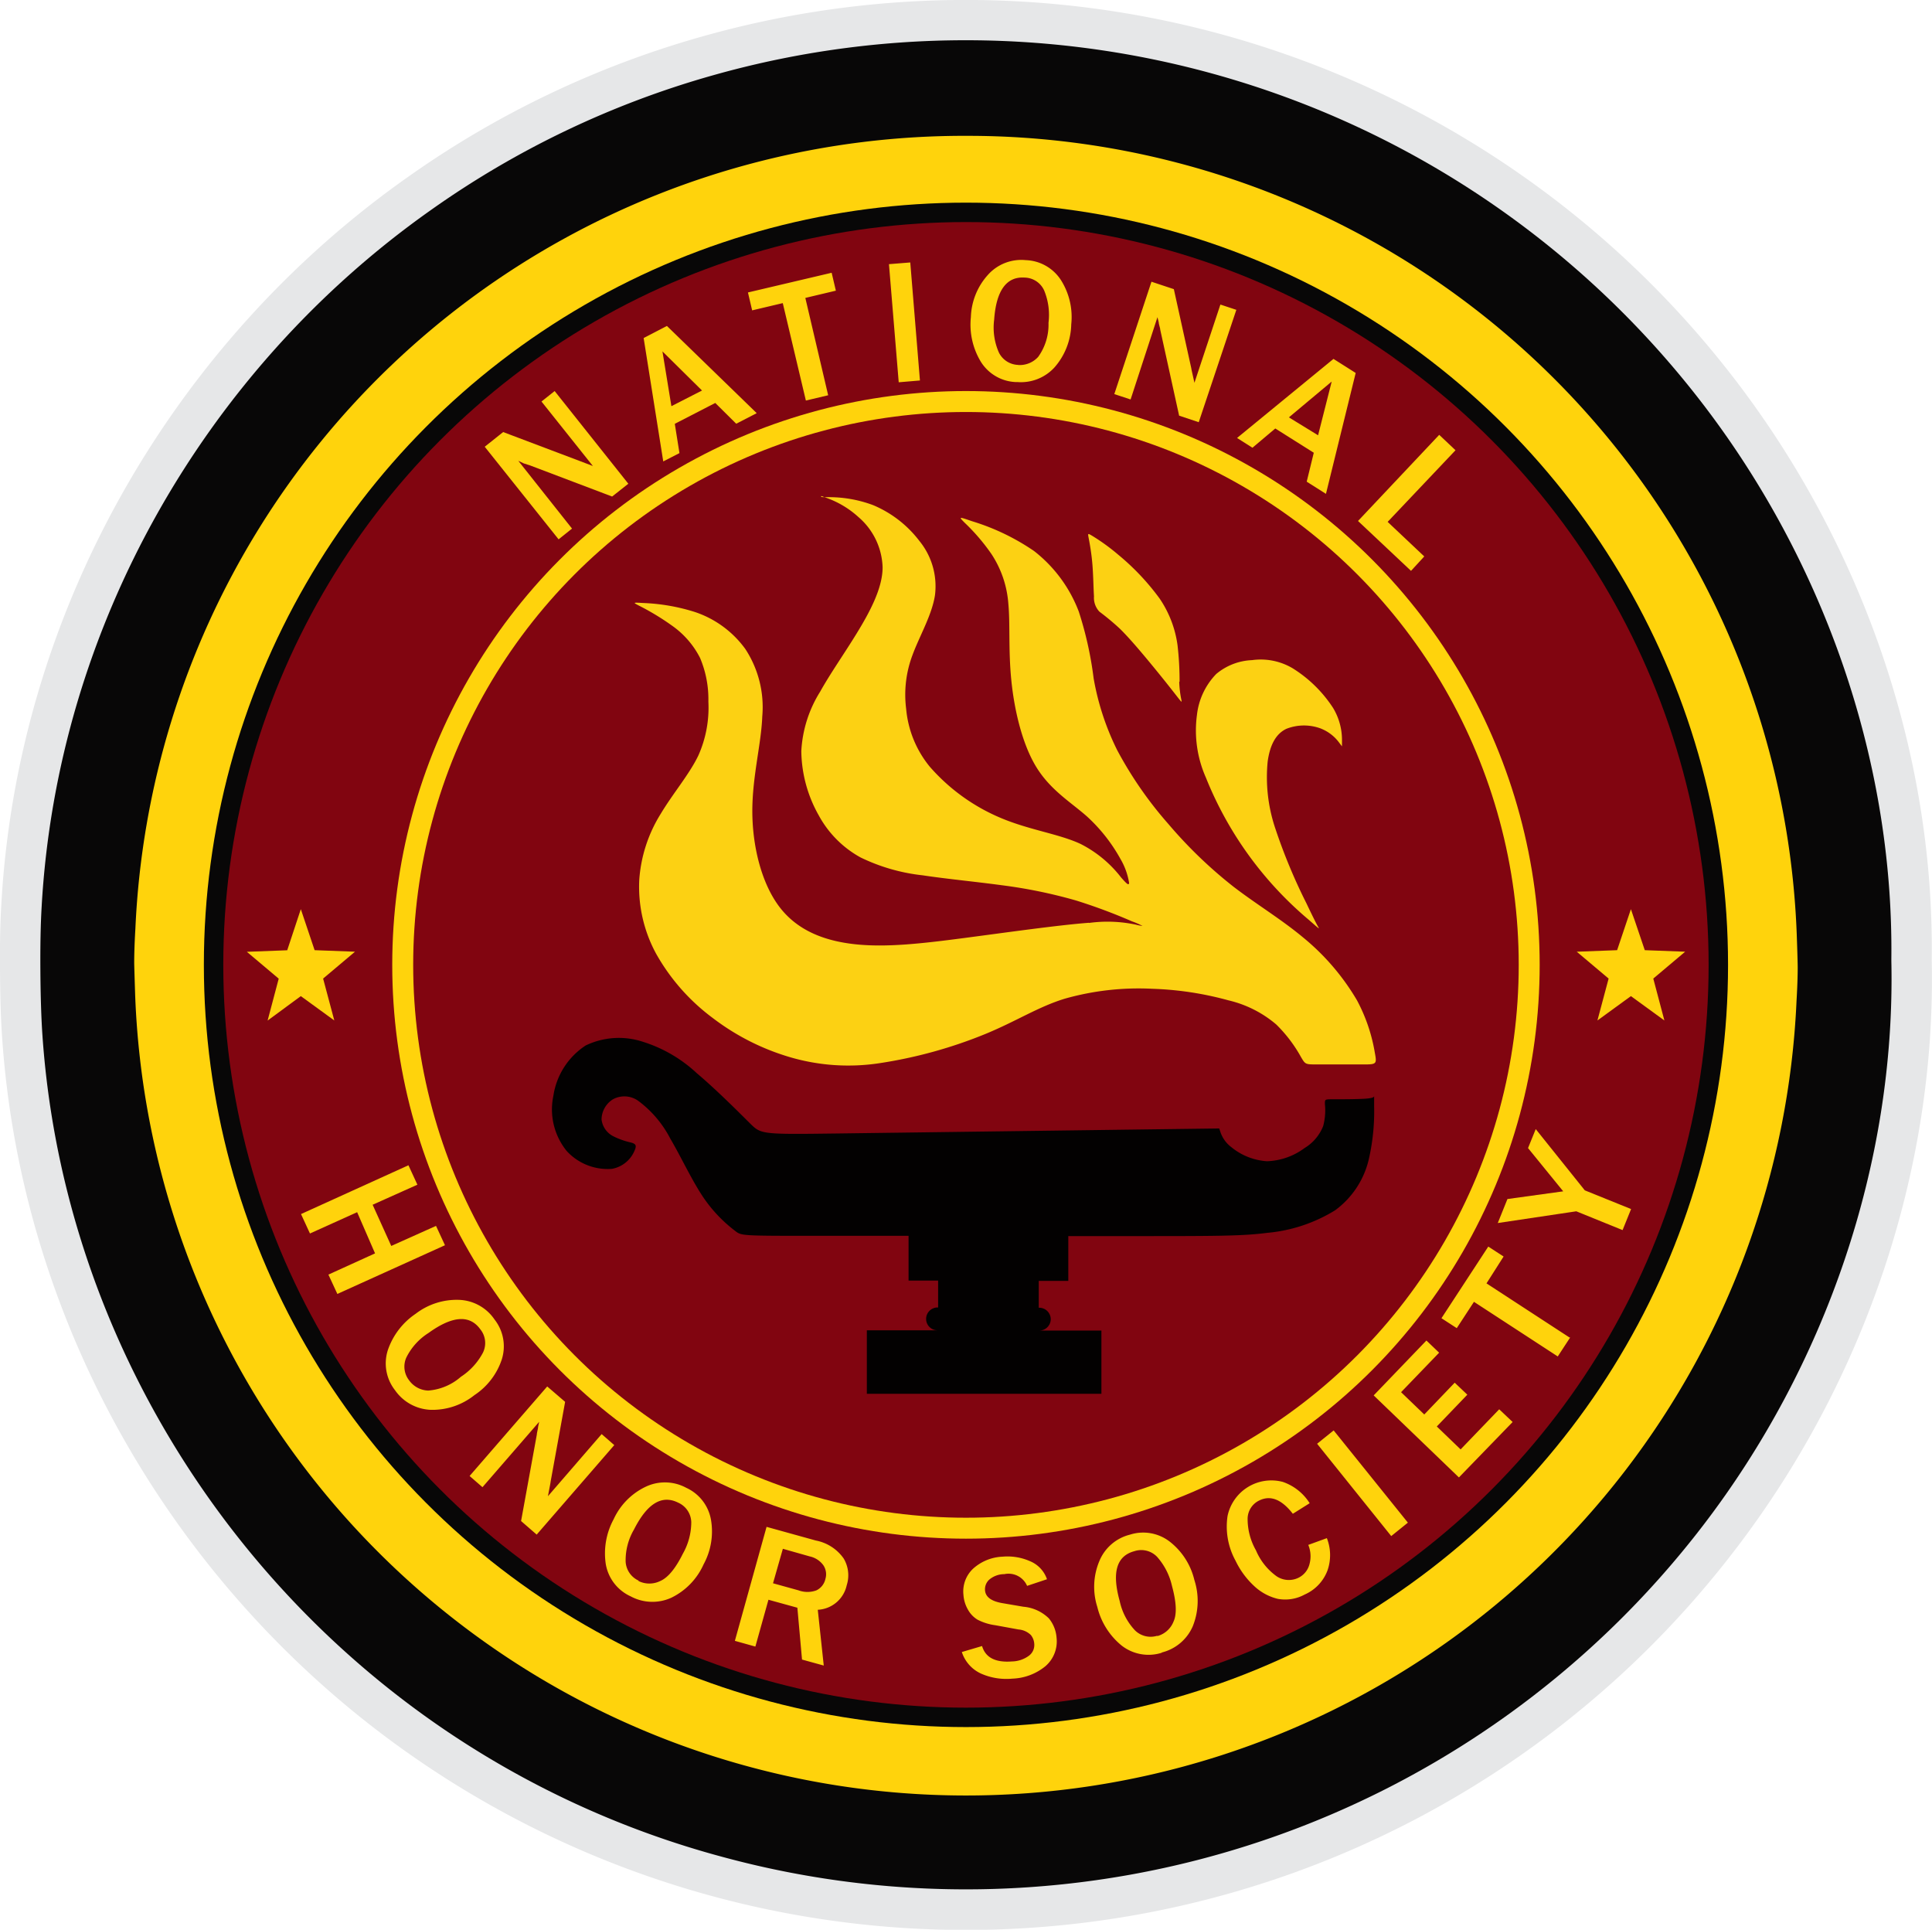 <svg id="Layer_1" data-name="Layer 1" xmlns="http://www.w3.org/2000/svg" viewBox="0 0 215.79 215.5">
  <g id="Layer_1-2" data-name="Layer_1">
    <path id="bottomFelt" d="M227.87,119.41v.09c.52,23.59-7.65,47.19-22,65.87A108.15,108.15,0,0,1,58.6,208.66C31.94,190.28,14.51,160.37,12.34,128c-.17-2.45-.21-4.93-.23-7.39s0-4.93.15-7.39c1.81-32.4,18.9-62.5,45.36-81.17a107.09,107.09,0,0,1,32.9-15.72A108.26,108.26,0,0,1,205.16,53.69c14.54,18.51,23,42,22.71,65.62v.1Z" transform="translate(-12.11 -12.25)" fill="#e6e7e8" fill-rule="evenodd"/>
    <path id="topFelt" d="M223.36,119.43v.13c.49,22.67-7.39,45.27-21.05,63.07a103.74,103.74,0,0,1-109.46,37A102.68,102.68,0,0,1,61.16,205c-25.49-17.57-42.23-46.2-44.32-77.27q-.19-2.88-.22-7.1t.14-7.1C18.5,82.39,34.93,53.57,60.22,35.72A102.52,102.52,0,0,1,91.74,20.66,103.74,103.74,0,0,1,201.61,56.47c13.85,17.65,22,40.15,21.75,62.82v.14Z" transform="translate(-12.11 -12.25)" fill="#080707"/>
    <path id="chenilleColor" d="M120.26,27.42a92.65,92.65,0,0,1,92.53,89.1c.08,2.19.11,3.44.11,3.75s0,1.56-.13,3.74a92.86,92.86,0,0,1-185.56-.53c-.07-2.19-.11-3.44-.11-3.74s0-1.56.13-3.75a92.65,92.65,0,0,1,93-88.57Z" transform="translate(-12.11 -12.25)" fill="#ffd30c"/>
    <circle id="embroidery1Color" cx="107.89" cy="107.75" r="85.12" fill="#080707"/>
    <circle id="embroidery2Color" cx="107.89" cy="107.75" r="82.95" fill="#810510"/>
    <circle id="embroidery3Color" cx="107.89" cy="107.75" r="64.08" fill="#ffd30c"/>
    <circle id="embroidery4Color" cx="107.89" cy="107.75" r="61.74" fill="#810510"/>
    <path id="embroidery5Color" d="M108.93,160.81h7.89a1.27,1.27,0,0,1-1.27-1.27h0a1.28,1.28,0,0,1,1.27-1.28h.07v-3h-3.3v-5H103.3c-8.38,0-8.38,0-9.08-.55a15.93,15.93,0,0,1-3.44-3.58c-1.33-1.92-2.58-4.65-3.8-6.72a12.27,12.27,0,0,0-3.51-4.17,2.66,2.66,0,0,0-2.91-.22,2.69,2.69,0,0,0-1.26,2.25,2.42,2.42,0,0,0,1.33,1.88,8.55,8.55,0,0,0,2,.7c.48.15.63.3.34.93a3.38,3.38,0,0,1-2.51,2,6.2,6.2,0,0,1-5.06-2,7.37,7.37,0,0,1-1.48-6.17A8.15,8.15,0,0,1,77.53,129a8.57,8.57,0,0,1,6.42-.4,15.7,15.7,0,0,1,6,3.51c2.14,1.8,4.65,4.32,5.91,5.57s1.25,1.26,9.78,1.15l34.12-.45,8.53-.11.11.33a3.49,3.49,0,0,0,1.22,1.74,7,7,0,0,0,4,1.59,7.46,7.46,0,0,0,4.21-1.48A5,5,0,0,0,159.9,138a6.81,6.81,0,0,0,.19-2.47c0-.52,0-.52.88-.52s2.77,0,3.7-.07.92-.23.92-.3v1.14a23.9,23.9,0,0,1-.59,5.91,9.82,9.82,0,0,1-3.77,5.72,17.41,17.41,0,0,1-7.6,2.52c-2.81.36-5.62.36-15.4.36h-6.8v5h-3.3v3h.06a1.29,1.29,0,0,1,1.28,1.28h0a1.28,1.28,0,0,1-1.28,1.27h6.94v7.06h-26.2v-7.06Z" transform="translate(-12.11 -12.25)" fill="#030101" fill-rule="evenodd"/>
    <path id="embroidery6Color" d="M159.72,93.64a5.38,5.38,0,0,0-3.93,0c-1.16.55-1.83,1.77-2.09,3.65a17.93,17.93,0,0,0,.83,7.41,62.67,62.67,0,0,0,3.5,8.43c.95,2,1.2,2.43,1.33,2.66s.13.23-1.08-.83A40.38,40.38,0,0,1,146.8,99.09a13,13,0,0,1-1-7,7.82,7.82,0,0,1,2.15-4.57,6.63,6.63,0,0,1,4-1.55,7,7,0,0,1,4.54.91A14.58,14.58,0,0,1,161,91.3a6.93,6.93,0,0,1,1,3.63l0,.67-.29-.38a4.64,4.64,0,0,0-2-1.58Zm-15.86-5.28a34.79,34.79,0,0,0-.23-4.07,12.17,12.17,0,0,0-2-5.2,26.87,26.87,0,0,0-4.63-4.9,22.71,22.71,0,0,0-2.91-2.11c-.49-.29-.49-.29-.38.28s.32,1.71.42,3,.11,2.6.17,3.49a2.25,2.25,0,0,0,.61,1.71,27.9,27.9,0,0,1,2.26,1.88c1.12,1.09,2.64,2.91,3.87,4.41s2.15,2.68,2.61,3.27.47.59.41.28a11.75,11.75,0,0,1-.24-2ZM133.74,115.3c-3.43.26-9.12,1.07-13.92,1.7s-8.71,1.07-12.18.7-6.5-1.55-8.5-4.21-3-6.79-3-10.67,1-7.5,1.11-10.56a11.84,11.84,0,0,0-1.89-7.53,11.41,11.41,0,0,0-5.65-4.14,21.82,21.82,0,0,0-5.76-1c-1.18-.07-1.18-.07-.4.33a28.05,28.05,0,0,1,3.65,2.22,9.87,9.87,0,0,1,3.1,3.58,11.84,11.84,0,0,1,.93,4.88,13.1,13.1,0,0,1-1.11,6c-1,2.1-2.84,4.24-4.21,6.53a16,16,0,0,0-2.4,7.39,15.66,15.66,0,0,0,1.88,8.23,22.92,22.92,0,0,0,6.35,7.2,26.53,26.53,0,0,0,8.61,4.36,23.14,23.14,0,0,0,10,.67,51.67,51.67,0,0,0,11.89-3.29c3.47-1.44,5.83-3,8.79-3.91a30.27,30.27,0,0,1,9.75-1.11,36.35,36.35,0,0,1,8.53,1.29,12.69,12.69,0,0,1,5.35,2.7,15.86,15.86,0,0,1,2.77,3.65c.48.81.48.81,1.81.81s4,0,5.32,0,1.33-.11,1.11-1.3a19,19,0,0,0-2-5.87,26.23,26.23,0,0,0-6-7c-2.47-2.06-5.2-3.69-7.79-5.68a50.22,50.22,0,0,1-7.27-7A43.15,43.15,0,0,1,136.88,96a29.29,29.29,0,0,1-2.62-8,40.16,40.16,0,0,0-1.66-7.46,15.56,15.56,0,0,0-5-6.76,25.25,25.25,0,0,0-6.91-3.32c-1.51-.52-1.51-.52-.85.15a22.49,22.49,0,0,1,3,3.5,11.6,11.6,0,0,1,1.89,5.51c.22,2.29,0,5.17.33,8.53s1.22,7.2,2.81,9.78,3.87,3.92,5.65,5.5a18.6,18.6,0,0,1,3.73,4.73,7.71,7.71,0,0,1,.92,2.4c.07.37.07.37,0,.41s-.11.11-.85-.74a13.33,13.33,0,0,0-4.51-3.73c-2.36-1.11-5.68-1.55-8.86-2.88a21.67,21.67,0,0,1-8-5.76,11.84,11.84,0,0,1-2.63-6.46,12.51,12.51,0,0,1,.71-6c.77-2.1,2.17-4.46,2.51-6.68a8,8,0,0,0-1.74-6.06,12.63,12.63,0,0,0-5.17-4,14.09,14.09,0,0,0-4.8-.89c-1,0-1,0-1-.07s-.11-.11.59.15A10.54,10.54,0,0,1,108,70a7.7,7.7,0,0,1,2.69,5.61c0,2.33-1.44,5-2.88,7.35s-2.92,4.43-4.1,6.54a13.84,13.84,0,0,0-2.1,6.64,14.92,14.92,0,0,0,1.95,7.17,11.75,11.75,0,0,0,4.66,4.69,21.05,21.05,0,0,0,6.94,2c2.73.41,5.91.71,8.86,1.11a55.41,55.41,0,0,1,8.27,1.7,61.66,61.66,0,0,1,6.25,2.33,9,9,0,0,1,1.18.51,4.32,4.32,0,0,1-.74-.14,15.26,15.26,0,0,0-5.25-.19Z" transform="translate(-12.11 -12.25)" fill="#fcd113" fill-rule="evenodd"/>
    <path id="textColor" d="M49.79,156.75l-1-2.16L54,152.22,52,147.62,46.73,150l-1-2.17,12-5.45,1,2.17-5,2.24,2.08,4.6,5-2.24,1,2.16Zm6.44,10.75a4.85,4.85,0,0,1-.8-4.48,8,8,0,0,1,3.1-4.05,7.52,7.52,0,0,1,4.82-1.56,5,5,0,0,1,4,2.2,4.84,4.84,0,0,1,.81,4.44,7.65,7.65,0,0,1-3.06,4,7.51,7.51,0,0,1-4.92,1.64A5.11,5.11,0,0,1,56.23,167.5Zm1.57-1.11a2.73,2.73,0,0,0,2.14,1.15A6.25,6.25,0,0,0,63.59,166a7.27,7.27,0,0,0,2.46-2.69,2.44,2.44,0,0,0-.29-2.61c-1.19-1.65-3.12-1.52-5.79.41a6.83,6.83,0,0,0-2.48,2.75,2.48,2.48,0,0,0,.31,2.53Zm14.26,17.24-1.75-1.52,1.76-9.66c0-.15.07-.39.13-.73,0-.14.07-.38.13-.69L66,178.33l-1.44-1.25,8.67-10,2,1.72-1.62,8.91c0,.08-.11.62-.3,1.63l6-6.94,1.41,1.23-8.67,10Zm10.49,6.89a4.85,4.85,0,0,1-2.78-3.61,8,8,0,0,1,.88-5,7.46,7.46,0,0,1,3.56-3.62,5,5,0,0,1,4.55.11,4.84,4.84,0,0,1,2.76,3.56,7.69,7.69,0,0,1-.83,5,7.56,7.56,0,0,1-3.61,3.72,5.1,5.1,0,0,1-4.53-.16Zm.88-1.71a2.74,2.74,0,0,0,2.42,0c.86-.37,1.7-1.38,2.53-3.05a7.17,7.17,0,0,0,.94-3.52,2.45,2.45,0,0,0-1.46-2.18q-2.73-1.37-4.94,3a6.8,6.8,0,0,0-.93,3.6,2.48,2.48,0,0,0,1.44,2.1Zm20.69,9.44-2.43-.67-.52-5.79-3.23-.89-1.46,5.23-2.29-.64,3.54-12.73,5.52,1.53a4.92,4.92,0,0,1,3.09,2,3.66,3.66,0,0,1,.34,3,3.48,3.48,0,0,1-3.23,2.73l.67,6.25Zm-5.67-9.19,2.85.79a2.88,2.88,0,0,0,2,0,1.85,1.85,0,0,0,1-1.27,1.8,1.8,0,0,0-.22-1.52,2.54,2.54,0,0,0-1.53-1l-3-.85Zm21.08,7.68,2.27-.67c.38,1.29,1.49,1.86,3.34,1.72a3.3,3.3,0,0,0,1.91-.65,1.49,1.49,0,0,0,.58-1.3,1.75,1.75,0,0,0-.38-1,2.22,2.22,0,0,0-1.38-.62l-2.57-.47a6.08,6.08,0,0,1-2-.62,3,3,0,0,1-1.08-1.13,3.78,3.78,0,0,1-.5-1.65,3.48,3.48,0,0,1,1.09-2.93,5.23,5.23,0,0,1,3.28-1.33,6.22,6.22,0,0,1,3.1.52,3.34,3.34,0,0,1,1.86,2l-2.22.74a2.26,2.26,0,0,0-2.54-1.31,2.63,2.63,0,0,0-1.66.59,1.45,1.45,0,0,0-.5,1.22c.06.75.71,1.23,2,1.44l2.28.39a4.63,4.63,0,0,1,2.85,1.3,3.84,3.84,0,0,1,.86,2.16,3.65,3.65,0,0,1-1.23,3.17,6.15,6.15,0,0,1-3.7,1.4,7,7,0,0,1-3.5-.56,4,4,0,0,1-2.15-2.41Zm22.34.08a4.88,4.88,0,0,1-4.49-.81,8,8,0,0,1-2.71-4.31,7.41,7.41,0,0,1,.21-5.07,5,5,0,0,1,3.44-3,4.85,4.85,0,0,1,4.44.78,7.69,7.69,0,0,1,2.75,4.28,7.57,7.57,0,0,1-.18,5.18,5.1,5.1,0,0,1-3.46,2.92Zm-.5-1.86a2.71,2.71,0,0,0,1.81-1.61c.39-.84.33-2.16-.17-4a7.33,7.33,0,0,0-1.66-3.24,2.45,2.45,0,0,0-2.55-.63c-2,.54-2.51,2.4-1.63,5.56a6.87,6.87,0,0,0,1.72,3.29,2.49,2.49,0,0,0,2.48.59Zm16.85-10.18,2.09-.76a5.17,5.17,0,0,1,.07,3.61,4.77,4.77,0,0,1-2.55,2.69,4.54,4.54,0,0,1-3,.48,5.85,5.85,0,0,1-2.66-1.45,9.34,9.34,0,0,1-2.06-2.81,7.93,7.93,0,0,1-.89-5,5,5,0,0,1,6.17-3.8,5.75,5.75,0,0,1,3,2.38l-1.88,1.18c-1.25-1.61-2.49-2.1-3.74-1.49a2.28,2.28,0,0,0-1.31,2,7.08,7.08,0,0,0,.93,3.57,6.82,6.82,0,0,0,2.31,2.9,2.45,2.45,0,0,0,2.43.17,2.32,2.32,0,0,0,1.24-1.53,3.32,3.32,0,0,0-.13-2.13Zm11.14-2.49-1.86,1.5-8.28-10.31,1.85-1.49,8.29,10.3Zm11.7-11.24-6,6.19-9.52-9.16,5.89-6.13,1.42,1.36-4.25,4.41,2.59,2.49,3.4-3.55L176,168l-3.41,3.55,2.66,2.56,4.31-4.48Zm6.44-9.46-1.4,2.14-9.36-6.1-1.92,2.94-1.71-1.11,5.23-8,1.71,1.11-1.91,3,9.36,6.1Zm6.79-14.32-.95,2.35-5.17-2.1-8.77,1.31,1.08-2.68,6.23-.86-3.93-4.83.86-2.12,5.48,6.84,5.17,2.09Zm-112-81L80.48,67.7,71.3,64.22,70.61,64,70,63.71l6,7.57-1.5,1.2L66.25,62.14l2.06-1.64,8.47,3.2,1.55.59-5.74-7.2,1.47-1.17Zm14.32-7.87-2.27,1.17L92,57.25l-4.52,2.33L88,62.85l-1.81.93L84,50l2.6-1.35,10,9.71Zm-6.09-2.54L86.1,51.49l1,6.12Zm14.09.53-2.49.59L99.54,46.1l-3.42.81-.47-2L105,42.71l.47,2-3.41.81Zm10.25-1.65-2.37.2L111.4,41.75l2.38-.19Zm10.81.18a4.83,4.83,0,0,1-4-2.26,8,8,0,0,1-1.12-5,7.38,7.38,0,0,1,1.89-4.7,5,5,0,0,1,4.24-1.66,4.87,4.87,0,0,1,3.93,2.23,7.71,7.71,0,0,1,1.15,4.94,7.52,7.52,0,0,1-1.89,4.83A5.08,5.08,0,0,1,125.67,54.91Zm.15-1.91a2.77,2.77,0,0,0,2.25-.91,6.16,6.16,0,0,0,1.15-3.8,7.15,7.15,0,0,0-.48-3.6,2.44,2.44,0,0,0-2.19-1.45c-2-.14-3.17,1.42-3.4,4.7a6.87,6.87,0,0,0,.53,3.67A2.48,2.48,0,0,0,125.82,53ZM146,59.4l-2.19-.73-2.11-9.6c0-.14-.09-.38-.16-.71,0-.15-.08-.38-.15-.69l-3,9.19-1.82-.6,4.15-12.55,2.5.83,1.95,8.84c0,.08.13.61.35,1.62l2.9-8.74,1.78.59Zm14.21,8-2.15-1.36.79-3.23-4.3-2.71L152,62.25l-1.72-1.09,10.77-8.83,2.48,1.57Zm-.88-6.54,1.52-6-4.78,4ZM169.71,76l-5.92-5.57,9.07-9.62,1.82,1.72-7.58,8,4.09,3.86L169.71,76Zm-124,37.78,1.54,4.58,4.51.17-3.56,3,1.25,4.68-3.74-2.72L42,126.22l1.24-4.68-3.56-3,4.51-.17Zm148.56,0,1.55,4.58,4.51.17-3.56,3,1.24,4.68-3.74-2.72-3.74,2.72,1.25-4.68-3.56-3,4.51-.17,1.54-4.58Z" transform="translate(-12.11 -12.25)" fill="#ffd30c"/>
  </g>
</svg>
